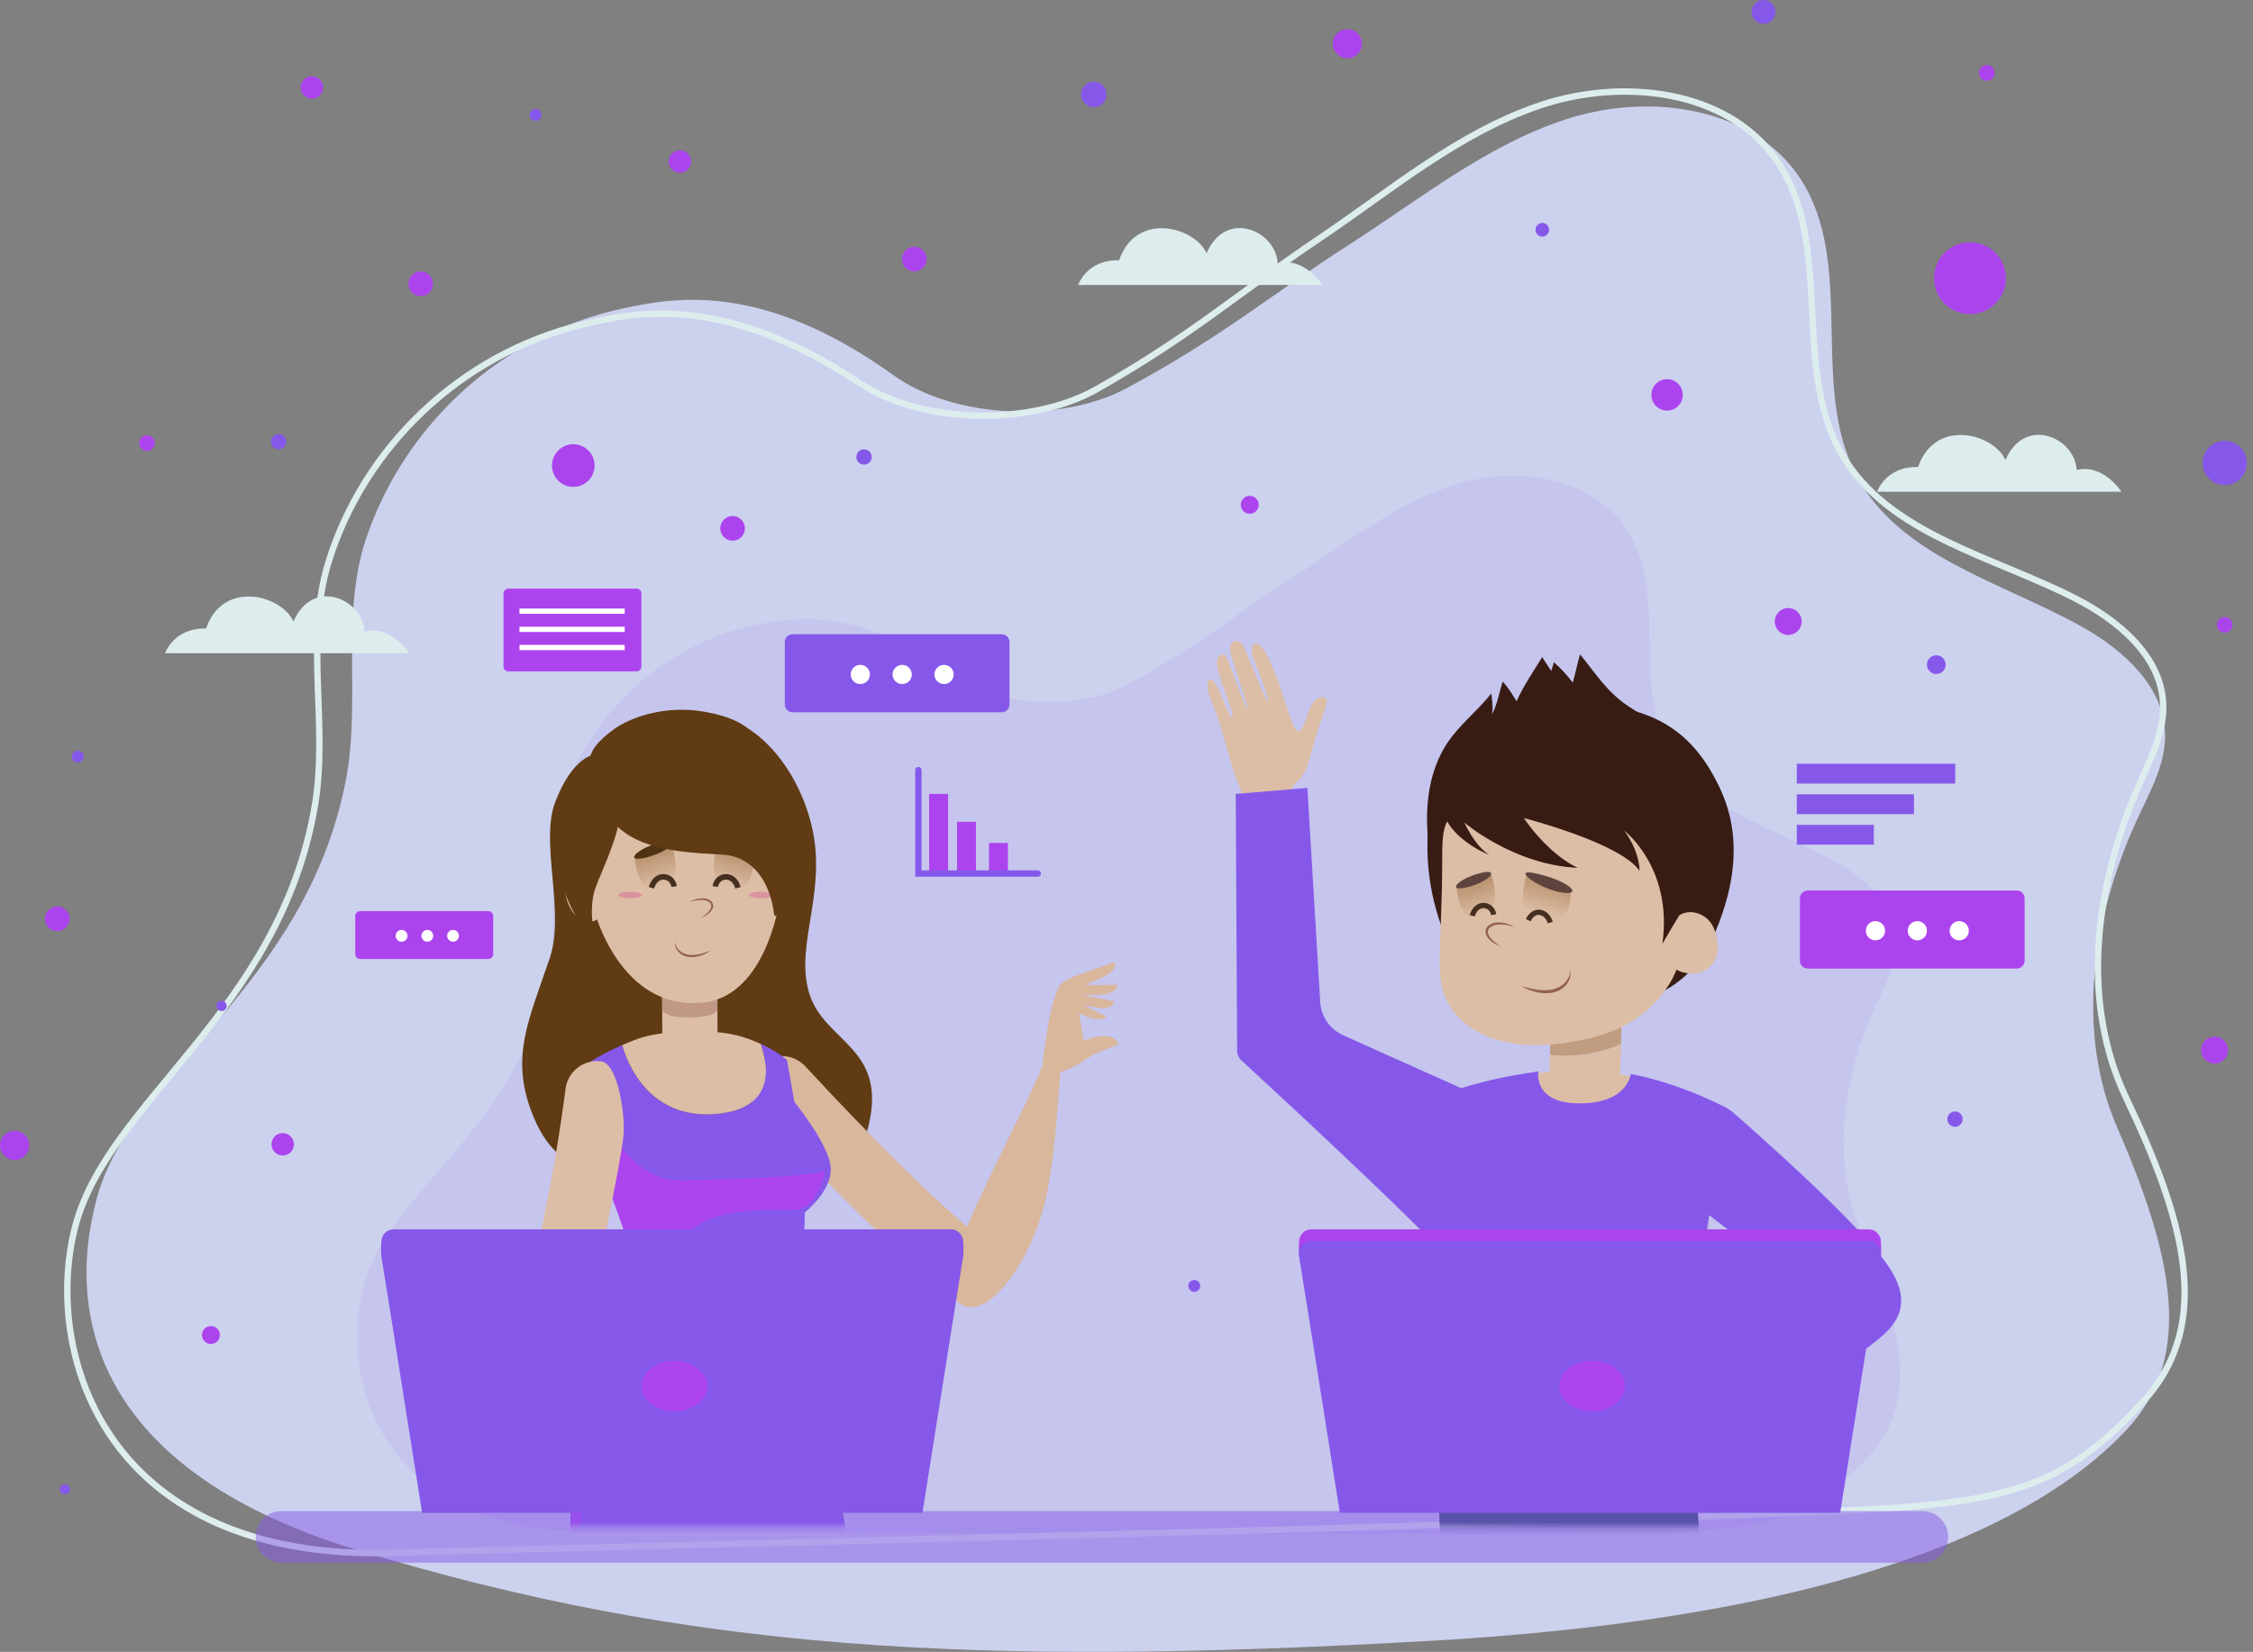 <svg xmlns="http://www.w3.org/2000/svg" width="356" height="261" viewBox="0 0 356 261" fill="none"><rect x="0" y="0" width="356" height="261" fill="#808080" stroke="none"/><path d="M56.44 244.907C16.583 232.816 9.858 209.27 15.323 189.234C20.788 169.198 48.211 156.035 54.626 123.397C57.103 110.796 53.76 97.322 57.833 85.142C63.779 67.363 79.075 52.826 98.567 48.705C106.424 47.044 120.361 44.326 141.207 59.303C150.746 66.156 167.703 66.904 178.041 61.326C193.423 53.028 200.347 46.868 213.194 38.643C224.542 31.378 235.266 22.609 248.139 18.63C261.012 14.652 277.168 16.988 284.512 28.285C293.3 41.804 285.801 61.014 293.405 75.233C300.239 88.012 316.241 91.934 328.9 98.989C335.459 102.644 341.947 108.438 342.112 115.945C342.222 120.968 339.458 125.526 337.401 130.11C330.612 145.24 327.95 162.945 334.548 178.159C342.947 197.522 347.146 214.086 335.948 225.983C324.9 237.722 298.076 255.172 225.644 259.277C153.212 263.382 108.638 260.743 56.44 244.907Z" fill="#CCD1EE"></path><path opacity="0.1" d="M93.252 241.973C60.208 242.08 53.452 217.839 57.502 202.987C61.553 188.136 81.879 178.38 86.634 154.188C88.47 144.847 85.992 134.861 89.011 125.832C93.418 112.654 104.756 101.878 119.204 98.824C125.027 97.593 135.359 95.578 150.81 106.679C157.881 111.759 170.449 112.313 178.112 108.178C189.512 102.028 194.645 97.462 204.168 91.366C212.579 85.981 220.528 79.481 230.069 76.532C239.611 73.583 251.586 75.315 257.029 83.688C263.543 93.71 257.984 107.948 263.621 118.487C268.687 127.959 280.547 130.867 289.931 136.095C294.793 138.805 299.602 143.099 299.724 148.664C299.806 152.387 297.757 155.766 296.232 159.163C291.199 170.377 289.226 183.501 294.117 194.778C300.342 209.13 303.454 221.407 295.155 230.225C286.966 238.927 280.793 241.001 268.872 241.811C251.062 243.022 111.961 241.913 93.252 241.973Z" fill="#8658E9"></path><path d="M62.372 245.346C17.056 246.841 6.816 214.428 11.773 194.235C16.73 174.042 44.215 160.053 49.764 127.235C51.906 114.564 48.106 101.199 51.883 88.9C57.397 70.948 72.513 55.954 92.206 51.243C100.143 49.345 114.231 46.205 135.869 60.543C145.771 67.103 163.031 67.337 173.374 61.448C188.763 52.687 195.619 46.32 208.434 37.709C219.753 30.103 230.394 21.013 243.362 16.646C256.329 12.278 272.824 14.124 280.626 25.192C289.963 38.44 282.912 57.868 291.067 71.85C298.395 84.416 314.78 87.852 327.859 94.519C334.637 97.973 341.405 103.568 341.796 111.066C342.058 116.083 339.384 120.724 337.429 125.368C330.979 140.696 328.801 158.475 335.963 173.482C345.078 192.582 349.84 209.01 338.812 221.242C327.93 233.312 319.549 236.361 303.23 237.941C278.851 240.302 88.029 244.499 62.372 245.346Z" stroke="#DDEDEE" stroke-width="1.008" stroke-miterlimit="10"></path><mask id="mask0_525_336" style="mask-type:luminance" maskUnits="userSpaceOnUse" x="72" y="109" width="109" height="133"><path d="M180.688 109.836H72.385V241.162H180.688V109.836Z" fill="white"></path></mask><g mask="url(#mask0_525_336)"><path d="M118.335 115.22C118.335 115.22 124.676 118.753 127.784 128.757C131.338 140.196 125.38 148.848 127.872 156.964C130.265 164.751 140.319 165.433 137.199 178.03C132.864 195.535 92.111 184.361 92.111 184.361L110.204 167.211L109.671 149.115L118.335 115.22Z" fill="#603B13"></path><path d="M94.05 119.195C94.05 119.195 90.566 119.349 87.749 126.675C85.255 133.16 89.362 144.064 86.855 151.428C83.502 161.275 80.655 166.967 84.023 175.765C88.359 187.094 96.068 184.196 96.068 184.196C96.068 184.196 111.691 177.311 108.35 156.493C105.008 135.675 94.05 119.195 94.05 119.195Z" fill="#603B13"></path><path d="M157.295 197.267L152.335 206.05C150.895 205.218 142.556 199.827 119.852 175.337C117.959 173.294 118.08 170.104 120.121 168.211C122.164 166.318 125.354 166.439 127.247 168.481C148.778 191.706 156.448 196.745 157.295 197.267Z" fill="#D9B79D"></path><path d="M126.645 210.426L127.181 191.56C127.181 191.56 131.365 188.293 131.273 184.617C131.232 182.984 129.911 179.717 125.521 174.098L124.35 167.465C124.35 167.465 123.071 166.339 120.728 165.172C120.547 165.087 120.371 165.009 120.195 164.929C121.465 168.59 122.384 175.091 113.379 175.982C102.373 177.071 99.002 167.59 98.316 165.129C98.214 165.171 98.112 165.213 98.008 165.254C96.456 165.935 94.852 166.768 93.2 167.781L95.37 185.606C95.37 185.606 101.93 201.78 102.561 209.914C102.561 209.914 81.105 223.744 94.55 266.36C94.55 266.36 112.413 273.826 136.424 263.549C136.423 263.55 131.848 220.977 126.645 210.426Z" fill="#8658E9"></path><path d="M113.35 155.628L113.379 164.323C113.379 164.323 113.285 167.149 108.998 167.149C104.71 167.149 104.653 164.357 104.653 164.357L104.617 155.627L113.35 155.628Z" fill="#DCBEA7"></path><path d="M113.35 155.609L113.36 159.49C113.36 159.49 113.261 160.752 108.973 160.762C104.686 160.771 104.635 159.525 104.635 159.525L104.617 155.629L113.35 155.609Z" fill="#C19786"></path><path d="M107.471 186.518C98.692 186.71 93.9 173.729 93.9 173.729H93.884L95.369 185.763C95.369 185.763 101.907 201.808 102.555 209.954C86.153 222.505 90.813 250.216 90.813 250.216C91.248 226.047 105.597 212.048 106.122 211.544C106.128 211.546 106.132 211.548 106.138 211.55L107.45 210.007C99.919 187.306 123.445 191.888 126.422 191.023C129.399 190.159 130.366 185.077 130.366 185.077C127.58 185.846 116.25 186.326 107.471 186.518Z" fill="#AC44EE"></path><path d="M113.377 175.984C122.383 175.092 121.464 168.591 120.194 164.931C116.427 163.237 113.843 162.956 109.783 162.973C102.646 163.002 100.592 164.196 98.314 165.132C99.001 167.592 102.372 177.073 113.377 175.984Z" fill="#DCBEA7"></path><path d="M164.668 168.933L164.948 166.418C164.948 166.418 166.01 156.947 167.748 155.391C168.839 154.416 170.671 153.941 172.182 153.412C172.952 153.143 176.068 152.042 176.068 152.042C176.068 152.042 177.614 153.394 171.455 155.569C173.012 155.723 176.069 155.567 176.574 155.598C176.574 155.598 176.848 157.74 170.98 157.083C172.233 157.484 175.51 158.085 176.083 158.229C176.083 158.229 176.036 160.18 171.321 158.741C172.03 159.339 174.509 160.379 174.797 160.597C174.797 160.597 174.211 161.89 170.492 160.128L171.283 164.452C171.283 164.452 175.658 162.443 176.76 164.993C176.76 164.993 172.919 166.409 171.961 167.115C169.346 169.039 167.665 169.247 167.026 169.635L164.668 168.933Z" fill="#D9B79D"></path><path d="M86.72 188.318C83.741 203.262 83.52 209.119 82.864 212.006C82.208 214.894 89.557 215.156 90.738 213.713C91.919 212.269 92.885 209.004 96.622 190.228C98.377 181.407 98.471 179.739 98.511 179.412C98.845 176.648 97.729 168.021 94.965 167.687C92.201 167.352 89.689 169.322 89.355 172.087C89.345 172.163 88.405 179.867 86.72 188.318Z" fill="#DCBEA7"></path><path d="M123.92 136.143C123.486 145.595 119.929 157.382 111.229 158.396C99.719 159.741 93.724 147.628 92.583 137.755C91.44 127.88 98.887 119.971 108.684 118.827C118.483 117.679 124.485 123.893 123.92 136.143Z" fill="#DCBEA7"></path><path d="M122.009 141.412C122.009 141.691 121.181 141.917 120.16 141.917C119.139 141.917 118.311 141.691 118.311 141.412C118.311 141.134 119.139 140.908 120.16 140.908C121.181 140.909 122.009 141.134 122.009 141.412Z" fill="#DA939F"></path><path d="M113.544 133.109C113.069 134.451 111.465 139.308 115.281 140.451C119.097 141.593 119.238 135.331 119.238 135.331C119.238 135.331 115.28 133.663 113.544 133.109Z" fill="url(#paint0_linear_525_336)"></path><path d="M114.505 132.975C118.722 133.739 121.304 136.44 117.474 135.491C113.645 134.542 112.304 132.575 114.505 132.975Z" fill="url(#paint1_linear_525_336)"></path><path d="M116.609 140.272C115.946 137.825 113.335 138.166 113.021 140.075" stroke="#452F20" stroke-width="0.875" stroke-miterlimit="10"></path><path d="M95.509 140.422C96.139 142.837 95.311 145.145 93.658 145.577C92.004 146.009 90.153 144.401 89.522 141.986C88.891 139.572 89.719 137.264 91.373 136.832C93.026 136.4 94.877 138.007 95.509 140.422Z" fill="#DCBEA7"></path><path d="M93.434 121.417C93.434 121.417 91.644 120.657 90.008 122.609C88.402 124.523 85.55 138.711 92.446 146.71C92.588 146.875 94.132 149.515 94.094 149.3C92.885 142.435 93.799 140.928 94.973 138.095C96.202 135.131 98.259 130.259 97.774 128.373C97.29 126.487 93.434 121.417 93.434 121.417Z" fill="#603B13"></path><path d="M106.005 133.109C106.48 134.451 108.084 139.308 104.268 140.451C100.451 141.593 100.311 135.331 100.311 135.331C100.311 135.331 104.269 133.663 106.005 133.109Z" fill="url(#paint2_linear_525_336)"></path><path d="M105.041 132.975C100.824 133.739 98.242 136.44 102.072 135.491C105.901 134.542 107.242 132.575 105.041 132.975Z" fill="#4F3313"></path><path d="M102.941 140.272C103.604 137.825 106.215 138.166 106.529 140.075" stroke="#452F20" stroke-width="0.875" stroke-miterlimit="10"></path><path d="M101.439 141.412C101.439 141.691 100.611 141.917 99.59 141.917C98.569 141.917 97.74 141.691 97.74 141.412C97.74 141.134 98.569 140.908 99.59 140.908C100.611 140.909 101.439 141.134 101.439 141.412Z" fill="#DA939F"></path><path d="M108.945 142.505C109.453 142.225 110.013 142.021 110.606 141.951C111.19 141.887 111.844 141.953 112.355 142.38C112.591 142.596 112.754 142.965 112.667 143.293C112.658 143.463 112.559 143.595 112.507 143.746C112.417 143.871 112.328 143.998 112.225 144.11C111.804 144.55 111.272 144.817 110.743 145.047C111.208 144.702 111.694 144.384 112.04 143.948C112.402 143.541 112.55 142.933 112.136 142.612C111.767 142.265 111.171 142.177 110.622 142.194C110.061 142.212 109.504 142.347 108.945 142.505Z" fill="#936053"></path><path d="M106.697 148.864C106.683 149.455 107.077 149.947 107.493 150.29C107.924 150.636 108.462 150.834 109.019 150.865C109.576 150.918 110.142 150.835 110.701 150.709C111.261 150.579 111.805 150.375 112.364 150.181C112.118 150.342 111.858 150.483 111.602 150.636C111.329 150.749 111.06 150.879 110.776 150.976C110.208 151.165 109.601 151.255 108.986 151.225C108.377 151.162 107.755 150.938 107.311 150.498C106.882 150.078 106.529 149.461 106.697 148.864Z" fill="#936053"></path><path d="M150.187 201.303C152.168 192.611 163.503 172.61 164.866 167.85C167.17 166.283 167.86 167.568 167.568 169.491C167.275 171.414 166.875 183.573 164.819 191.105C162.763 198.636 157.899 205.573 154.378 206.414C150.856 207.255 149.715 203.37 150.187 201.303Z" fill="#D9B79D"></path><path d="M93.141 122.224C93.141 122.224 94.468 128.647 98.9 131.683C103.332 134.719 110.165 134.761 114.275 135.043C118.385 135.325 121.563 138.5 122.339 144.553C122.363 144.741 122.609 144.788 122.694 144.621C123.584 142.878 126.202 136.71 124.056 127.784C121.503 117.162 119.423 113.955 111.495 112.49C104.867 111.265 99.338 113.548 97.115 115.147C93.453 117.783 92.773 119.524 93.141 122.224Z" fill="#603B13"></path></g><mask id="mask1_525_336" style="mask-type:luminance" maskUnits="userSpaceOnUse" x="185" y="91" width="123" height="151"><path d="M307.874 91.658H185.842V241.264H307.874V91.658Z" fill="white"></path></mask><g mask="url(#mask1_525_336)"><path d="M204.191 124.246C204.191 124.246 206.118 122.645 206.613 120.993C207.109 119.341 207.646 117.241 208.152 115.635C208.658 114.03 209.605 111.569 209.665 110.934C209.727 110.299 209.075 109.885 208.166 110.36C207.257 110.836 206.548 112.93 206.335 113.655C206.122 114.38 205.586 115.793 204.969 115.451C204.351 115.109 203.263 111.531 202.865 110.289C202.467 109.048 201.389 105.842 200.33 103.779C199.598 102.355 198.897 101.458 198.217 101.783C197.537 102.108 197.748 103.39 198.122 104.296C198.495 105.202 200.598 110.411 200.361 110.784C200.125 111.158 196.92 102.721 196.324 101.839C195.726 100.956 193.91 100.919 194.455 103.202C194.999 105.484 197.356 111.786 197.125 112C196.894 112.214 194.272 104.746 193.822 103.902C193.372 103.056 192.289 103.27 192.267 104.798C192.247 106.327 194.933 112.595 194.763 113.161C194.593 113.728 193.922 112.21 193.316 110.729C192.637 109.072 191.883 107.267 191.194 107.34C190.597 107.403 190.6 109.002 191.59 111.238C192.581 113.473 193.638 117.539 194.788 121.395C195.639 124.25 198.437 130.568 199.505 130.608L201.95 129.427C203.117 129.471 204.154 125.248 204.191 124.246Z" fill="#DCBEA7"></path><path d="M195.262 125.443L206.582 124.492L208.611 158.32C208.749 160.615 210.151 162.644 212.249 163.584L238.122 175.173C240.056 179.379 239.525 194.618 231.126 201.669C229.71 198.472 200.932 171.933 196.156 167.542C195.728 167.147 195.485 166.596 195.482 166.013L195.262 125.443Z" fill="#8658E9"></path><path d="M235.67 160.263C235.67 160.263 225.777 149.371 225.553 134.407C225.31 118.171 235.134 111.358 247.476 111.173C261.039 110.97 267.313 115.43 271.577 124.139C275.413 131.973 274.108 139.976 271.023 147.297C266.24 158.644 255.724 160.745 235.67 160.263Z" fill="#381C14"></path><path d="M228.961 234.774L228.416 336.301C228.416 336.301 236.359 340.289 243.847 337.175L246.708 252.666L248.919 252.561L259.732 337.184C259.732 337.184 265.45 339.756 273.893 336.643L265.324 234.773L228.961 234.774Z" fill="#404146"></path><path d="M265.324 234.774H228.881V248.95C231.877 250.259 237.906 252.363 246.607 253.893L246.689 252.673L248.91 252.565L249.159 254.306C254.226 255.08 260.145 255.62 266.914 255.745L265.324 234.774Z" fill="#343438"></path><path d="M244.919 166.664L244.734 173.402L255.895 173.708L256.136 164.943C251.446 167.071 246.82 166.894 244.919 166.664Z" fill="#DCBEA7"></path><path d="M256.134 164.945L256.32 158.192L245.159 157.885L244.918 166.665C246.819 166.894 251.444 167.071 256.134 164.945Z" fill="#C09D81"></path><path d="M249.52 174.928C256.127 174.928 257.71 171.263 257.939 170.116C253.247 169.172 248.601 168.791 242.825 169.571C242.693 170.903 243.03 174.928 249.52 174.928Z" fill="#DCBEA7"></path><path d="M272.802 175.053C272.802 175.053 266.443 171.581 258.7 169.894C258.366 169.82 258.034 169.751 257.705 169.685C257.477 170.831 256.24 174.337 249.633 174.337C243.143 174.337 242.937 170.607 243.069 169.276C238.661 169.933 235.178 170.61 230.908 171.929C230.908 171.929 225.468 193.541 227.551 241.924C227.551 241.924 243.277 247.578 268.517 242.765C268.517 242.765 266.142 208.879 269.421 195.629C269.421 195.629 271.765 183.382 272.802 175.053Z" fill="#8658E9"></path><path d="M270.21 191.961C265.718 216.055 249.191 230.398 227.059 224.753C227.149 230.592 227.296 235.608 227.554 242.517C227.554 242.517 243.279 248.171 268.519 243.358C268.519 243.358 266.145 209.472 269.423 196.222C269.423 196.222 269.749 194.523 270.21 191.961Z" fill="#2D4D6B"></path><path d="M268.029 218.889C268.029 218.889 262.029 219.267 258.508 221.97C258.508 221.97 256.989 223.255 257.944 224.123C258.899 224.992 257.567 226.261 258.552 227.209C259.536 228.157 258.659 229.225 260.336 230.012C260.336 230.012 260.279 231.366 261.494 231.756C262.709 232.148 265.444 233.257 265.91 232.736C266.376 232.215 268.773 230.359 268.782 230.034C268.791 229.711 268.661 229.191 267.626 229.127C267.626 229.127 268.626 228.804 269.633 228.082C270.641 227.359 271.719 224.723 271.719 224.723C271.719 224.723 274.548 222.764 273.618 220.175C272.689 217.587 268.029 218.889 268.029 218.889Z" fill="#DCBEA7"></path><path d="M266.142 188.743C274.399 195.897 282.482 200.625 286.173 203.999C281.816 207.159 274.587 213.423 266.615 218.043C266.594 218.055 266.575 218.069 266.554 218.081L271.528 226.409C272.198 226.02 278.426 223.773 284.339 220.089C296.846 212.297 298.714 210.131 299.641 208.436C302.045 204.044 298.182 199.565 295.873 196.888C293.793 194.478 290.804 191.402 286.987 187.749C280.604 181.638 274.128 176.019 273.854 175.783C271.581 173.813 268.141 174.059 266.172 176.333C264.202 178.606 263.868 186.773 266.142 188.743Z" fill="#8658E9"></path><path d="M227.886 135.747C227.886 149.74 226.524 154.39 228.768 158.455C230.879 162.281 237.143 167.554 251.776 163.894C262.259 161.272 264.895 153.215 264.895 153.215C264.895 153.215 266.288 154.04 268.105 153.798C269.613 153.598 271.614 152.109 271.43 149.455C271.172 145.756 269.465 144.641 268.045 144.248C265.51 143.546 263.802 145.952 263.802 145.952C263.802 145.952 263.799 140.63 263.2 136.716C262.601 132.802 261.942 128.696 243.444 127.563C238.875 127.283 232.687 127.17 230.237 128.34C227.97 129.421 227.886 131.985 227.886 135.747Z" fill="#DCBEA7"></path><path d="M239.309 146.443C238.625 146.249 237.945 146.085 237.259 146.064C236.588 146.047 235.866 146.162 235.409 146.575C234.914 146.972 235.088 147.706 235.526 148.208C235.95 148.741 236.544 149.129 237.113 149.551C236.466 149.269 235.814 148.943 235.3 148.406C235.176 148.269 235.066 148.113 234.954 147.961C234.889 147.778 234.766 147.616 234.753 147.408C234.647 147.005 234.852 146.554 235.142 146.291C235.761 145.758 236.566 145.684 237.279 145.766C238.004 145.851 238.687 146.101 239.309 146.443Z" fill="#936053"></path><path d="M248.065 153.349C248.242 153.731 248.16 154.181 248.052 154.583C247.904 154.978 247.698 155.363 247.404 155.678C246.839 156.335 246.008 156.729 245.169 156.871C244.323 156.997 243.472 156.929 242.666 156.733C242.262 156.637 241.876 156.483 241.487 156.354C241.117 156.171 240.742 156.006 240.383 155.811C240.785 155.9 241.173 156.019 241.562 156.119C241.96 156.19 242.349 156.289 242.742 156.348C243.53 156.46 244.32 156.498 245.083 156.377C245.844 156.256 246.568 155.936 247.124 155.407C247.653 154.885 248.158 154.167 248.065 153.349Z" fill="#936053"></path><path d="M241.25 138.106C240.817 139.753 239.267 144.552 243.932 145.531C248.597 146.51 248.185 140.673 248.185 140.673C248.185 140.673 243.376 138.593 241.25 138.106Z" fill="url(#paint3_linear_525_336)"></path><path d="M242.303 137.932C247.661 138.98 250.36 141.496 246.928 141.042C243.496 140.588 238.77 137.241 242.303 137.932Z" fill="#5E443D"></path><path d="M241.486 145.393C242.322 143.522 244.351 143.831 244.969 145.771" stroke="#452F20" stroke-width="0.827" stroke-miterlimit="10"></path><path d="M235.533 137.93C235.982 139.199 237.498 143.79 233.891 144.869C230.284 145.948 230.15 140.029 230.15 140.029C230.15 140.029 233.892 138.455 235.533 137.93Z" fill="url(#paint4_linear_525_336)"></path><path d="M234.621 137.803C230.635 138.526 228.195 141.079 231.815 140.182C235.434 139.285 236.702 137.426 234.621 137.803Z" fill="#5E443D"></path><path d="M232.635 144.7C233.261 142.387 235.729 142.71 236.025 144.514" stroke="#452F20" stroke-width="0.827" stroke-miterlimit="10"></path><path d="M235.643 109.548C235.751 110.678 235.976 111.716 235.746 112.864C236.595 111.318 236.875 109.458 237.43 107.686C238.273 108.54 239.108 109.938 239.634 110.81C240.788 108.255 242.263 106.153 243.686 103.814C244.059 104.475 245.065 105.855 245.101 106.073C245.193 105.616 245.473 105.053 245.52 104.626C246.57 105.542 247.639 106.686 248.514 107.849C248.928 106.397 249.246 104.84 249.662 103.388C252.278 106.58 253.891 109.341 257.436 111.678C260.248 113.53 263.097 115.183 265.76 117.272C271.031 121.412 272.427 129.252 268.953 137.155C268.953 137.155 267.825 138.919 264.984 138.034C266.344 131.246 264.911 129.509 260.596 127.597C256.446 125.761 251.847 127.627 247.39 126.027C243.432 124.608 239.488 121.263 234.57 122.685C232.13 123.389 230.5 121.634 229.356 128.423C227.073 129.565 226.962 130.746 225.668 132.945C225.448 130.399 224.851 123.621 228.37 117.897C230.376 114.631 233.459 112.388 235.643 109.548Z" fill="#381C14"></path><path d="M228.107 128.051C228.435 131.219 232.859 134.168 235.316 135.041C233.023 133.676 231.384 129.962 231.384 129.962C231.384 129.962 239.194 136.68 249.297 137.117C244.437 134.823 240.777 129.253 240.777 129.253C240.777 129.253 256.123 133.185 259.073 137.609C258.963 134.058 256.616 131.219 256.616 131.219C256.616 131.219 264.371 137.062 262.677 149.131C266.336 142.687 268.357 140.885 267.92 135.041C267.483 129.197 253.448 124.064 253.448 124.064L232.586 125.211L228.107 128.051Z" fill="#381C14"></path></g><path d="M150.329 194.247H62.127C61.16 194.247 60.397 195.029 60.263 195.995C60.226 196.261 60.183 198.075 60.25 198.356L66.699 237.22H145.758L152.194 198.387C152.283 198.016 152.232 196.082 152.144 195.745C151.925 194.898 151.212 194.247 150.329 194.247Z" fill="#8658E9"></path><path d="M150.33 196.064H62.128C60.893 196.064 59.992 197.336 60.304 198.639L66.698 239.037H145.759L152.153 198.639C152.465 197.336 151.564 196.064 150.33 196.064Z" fill="#8658E9"></path><path d="M106.572 222.987C109.44 222.987 111.766 221.201 111.766 218.998C111.766 216.794 109.44 215.008 106.572 215.008C103.704 215.008 101.379 216.794 101.379 218.998C101.379 221.201 103.704 222.987 106.572 222.987Z" fill="#AC44EE"></path><path d="M295.338 194.247H207.137C206.17 194.247 205.407 195.029 205.273 195.995C205.236 196.261 205.192 198.075 205.26 198.356L211.708 237.22H290.769L297.204 198.387C297.293 198.016 297.242 196.082 297.155 195.745C296.934 194.898 296.222 194.247 295.338 194.247Z" fill="#AC44EE"></path><path d="M295.339 196.064H207.138C205.903 196.064 205.002 197.336 205.314 198.639L211.708 239.037H290.768L297.162 198.639C297.475 197.336 296.573 196.064 295.339 196.064Z" fill="#8658E9"></path><path d="M251.582 222.987C254.45 222.987 256.775 221.201 256.775 218.998C256.775 216.794 254.45 215.008 251.582 215.008C248.714 215.008 246.389 216.794 246.389 218.998C246.389 221.201 248.714 222.987 251.582 222.987Z" fill="#AC44EE"></path><path opacity="0.5" d="M303.751 238.749H44.473C42.22 238.749 40.393 240.575 40.393 242.829C40.393 245.083 42.219 246.91 44.473 246.91H303.751C306.004 246.91 307.832 245.084 307.832 242.829C307.832 240.576 306.005 238.749 303.751 238.749Z" fill="#8658E9"></path><path d="M335.22 77.695H296.607C296.607 77.695 297.951 73.662 303.083 73.785C305.771 65.965 315.058 68.531 316.891 72.685C319.946 65.598 327.889 69.141 328.133 74.274C332.287 73.174 335.22 77.695 335.22 77.695Z" fill="#DDEDEE"></path><path d="M208.976 45.028H170.363C170.363 45.028 171.707 40.996 176.839 41.118C179.527 33.297 188.814 35.864 190.647 40.018C193.702 32.931 201.644 36.474 201.888 41.607C206.043 40.507 208.976 45.028 208.976 45.028Z" fill="#DDEDEE"></path><path d="M64.699 103.216H26.086C26.086 103.216 27.43 99.184 32.562 99.307C35.25 91.486 44.536 94.052 46.37 98.207C49.424 91.12 57.367 94.663 57.611 99.796C61.767 98.695 64.699 103.216 64.699 103.216Z" fill="#DDEDEE"></path><path d="M158.278 100.213H125.241C124.56 100.213 124.008 100.765 124.008 101.446V111.307C124.008 111.988 124.56 112.54 125.241 112.54H158.278C158.959 112.54 159.511 111.988 159.511 111.307V101.446C159.511 100.765 158.96 100.213 158.278 100.213Z" fill="#8658E9"></path><path d="M137.457 106.568C137.457 107.407 136.777 108.086 135.939 108.086C135.1 108.086 134.42 107.406 134.42 106.568C134.42 105.728 135.1 105.049 135.939 105.049C136.777 105.049 137.457 105.728 137.457 106.568Z" fill="white"></path><path d="M144.077 106.568C144.077 107.407 143.396 108.086 142.558 108.086C141.719 108.086 141.039 107.406 141.039 106.568C141.039 105.728 141.719 105.049 142.558 105.049C143.397 105.049 144.077 105.728 144.077 106.568Z" fill="white"></path><path d="M150.694 106.568C150.694 107.407 150.014 108.086 149.175 108.086C148.337 108.086 147.656 107.406 147.656 106.568C147.656 105.728 148.337 105.049 149.175 105.049C150.014 105.049 150.694 105.728 150.694 106.568Z" fill="white"></path><path d="M318.682 140.702H285.645C284.964 140.702 284.412 141.254 284.412 141.935V151.796C284.412 152.477 284.964 153.029 285.645 153.029H318.682C319.363 153.029 319.915 152.477 319.915 151.796V141.935C319.915 141.255 319.363 140.702 318.682 140.702Z" fill="#AC44EE"></path><path d="M296.343 148.577C297.182 148.577 297.862 147.897 297.862 147.058C297.862 146.219 297.182 145.539 296.343 145.539C295.504 145.539 294.824 146.219 294.824 147.058C294.824 147.897 295.504 148.577 296.343 148.577Z" fill="white"></path><path d="M302.962 148.577C303.801 148.577 304.481 147.897 304.481 147.058C304.481 146.219 303.801 145.539 302.962 145.539C302.123 145.539 301.443 146.219 301.443 147.058C301.443 147.897 302.123 148.577 302.962 148.577Z" fill="white"></path><path d="M309.581 148.577C310.42 148.577 311.1 147.897 311.1 147.058C311.1 146.219 310.42 145.539 309.581 145.539C308.742 145.539 308.062 146.219 308.062 147.058C308.062 147.897 308.742 148.577 309.581 148.577Z" fill="white"></path><path d="M77.168 143.959H56.891C56.473 143.959 56.135 144.298 56.135 144.716V150.768C56.135 151.186 56.473 151.525 56.891 151.525H77.169C77.587 151.525 77.925 151.186 77.925 150.768V144.716C77.925 144.298 77.586 143.959 77.168 143.959Z" fill="#AC44EE"></path><path d="M63.456 148.792C63.971 148.792 64.388 148.375 64.388 147.86C64.388 147.345 63.971 146.928 63.456 146.928C62.941 146.928 62.523 147.345 62.523 147.86C62.523 148.375 62.941 148.792 63.456 148.792Z" fill="white"></path><path d="M67.52 148.792C68.035 148.792 68.452 148.375 68.452 147.86C68.452 147.345 68.035 146.928 67.52 146.928C67.005 146.928 66.588 147.345 66.588 147.86C66.588 148.375 67.005 148.792 67.52 148.792Z" fill="white"></path><path d="M71.583 148.792C72.097 148.792 72.515 148.375 72.515 147.86C72.515 147.345 72.097 146.928 71.583 146.928C71.068 146.928 70.65 147.345 70.65 147.86C70.65 148.375 71.068 148.792 71.583 148.792Z" fill="white"></path><path d="M308.949 120.675H283.916V123.804H308.949V120.675Z" fill="#8658E9"></path><path d="M302.429 125.502H283.916V128.631H302.429V125.502Z" fill="#8658E9"></path><path d="M296.091 130.328H283.916V133.457H296.091V130.328Z" fill="#8658E9"></path><path d="M100.592 93.006H80.315C79.897 93.006 79.559 93.345 79.559 93.763V105.322C79.559 105.74 79.897 106.079 80.315 106.079H100.592C101.011 106.079 101.349 105.74 101.349 105.322V93.763C101.35 93.345 101.011 93.006 100.592 93.006Z" fill="#AC44EE"></path><path d="M98.708 96.151H82.082V96.982H98.708V96.151Z" fill="white"></path><path d="M98.708 99.023H82.082V99.855H98.708V99.023Z" fill="white"></path><path d="M98.708 101.895H82.082V102.726H98.708V101.895Z" fill="white"></path><path d="M284.69 98.197C284.69 99.371 283.738 100.324 282.563 100.324C281.388 100.324 280.436 99.371 280.436 98.197C280.436 97.022 281.388 96.069 282.563 96.069C283.738 96.069 284.69 97.022 284.69 98.197Z" fill="#AC44EE"></path><path d="M265.899 62.389C265.899 63.76 264.788 64.871 263.417 64.871C262.046 64.871 260.936 63.76 260.936 62.389C260.936 61.019 262.046 59.908 263.417 59.908C264.787 59.908 265.899 61.019 265.899 62.389Z" fill="#AC44EE"></path><path d="M316.951 43.954C316.951 47.086 314.411 49.626 311.278 49.626C308.145 49.626 305.605 47.086 305.605 43.954C305.605 40.821 308.145 38.281 311.278 38.281C314.411 38.281 316.951 40.821 316.951 43.954Z" fill="#AC44EE"></path><path d="M198.893 79.761C198.893 80.545 198.258 81.179 197.475 81.179C196.691 81.179 196.057 80.545 196.057 79.761C196.057 78.978 196.691 78.343 197.475 78.343C198.258 78.343 198.893 78.978 198.893 79.761Z" fill="#AC44EE"></path><path d="M115.755 85.434C116.832 85.434 117.705 84.561 117.705 83.484C117.705 82.406 116.832 81.533 115.755 81.533C114.678 81.533 113.805 82.406 113.805 83.484C113.805 84.561 114.678 85.434 115.755 85.434Z" fill="#AC44EE"></path><path d="M93.953 73.557C93.953 75.417 92.445 76.925 90.585 76.925C88.725 76.925 87.217 75.417 87.217 73.557C87.217 71.697 88.725 70.189 90.585 70.189C92.445 70.189 93.953 71.696 93.953 73.557Z" fill="#AC44EE"></path><path d="M109.197 25.518C109.197 26.496 108.403 27.29 107.425 27.29C106.446 27.29 105.652 26.496 105.652 25.518C105.652 24.539 106.446 23.745 107.425 23.745C108.403 23.745 109.197 24.538 109.197 25.518Z" fill="#AC44EE"></path><path d="M144.474 42.889C145.551 42.889 146.424 42.016 146.424 40.939C146.424 39.862 145.551 38.989 144.474 38.989C143.397 38.989 142.523 39.862 142.523 40.939C142.523 42.016 143.397 42.889 144.474 42.889Z" fill="#AC44EE"></path><path d="M313.94 12.755C314.625 12.755 315.181 12.199 315.181 11.514C315.181 10.829 314.625 10.273 313.94 10.273C313.255 10.273 312.699 10.829 312.699 11.514C312.699 12.199 313.255 12.755 313.94 12.755Z" fill="#AC44EE"></path><path d="M351.518 99.969C352.204 99.969 352.759 99.413 352.759 98.728C352.759 98.043 352.204 97.487 351.518 97.487C350.833 97.487 350.277 98.043 350.277 98.728C350.277 99.413 350.833 99.969 351.518 99.969Z" fill="#AC44EE"></path><path d="M352.052 165.912C352.052 167.086 351.099 168.039 349.924 168.039C348.75 168.039 347.797 167.086 347.797 165.912C347.797 164.737 348.75 163.784 349.924 163.784C351.099 163.784 352.052 164.737 352.052 165.912Z" fill="#AC44EE"></path><path d="M66.476 46.79C67.553 46.79 68.426 45.917 68.426 44.84C68.426 43.763 67.553 42.89 66.476 42.89C65.398 42.89 64.525 43.763 64.525 44.84C64.525 45.917 65.398 46.79 66.476 46.79Z" fill="#AC44EE"></path><path d="M23.223 71.252C23.909 71.252 24.464 70.697 24.464 70.011C24.464 69.326 23.909 68.77 23.223 68.77C22.538 68.77 21.982 69.326 21.982 70.011C21.982 70.697 22.538 71.252 23.223 71.252Z" fill="#AC44EE"></path><path d="M51.052 13.818C51.052 14.797 50.259 15.59 49.28 15.59C48.301 15.59 47.508 14.797 47.508 13.818C47.508 12.839 48.301 12.046 49.28 12.046C50.259 12.046 51.052 12.839 51.052 13.818Z" fill="#AC44EE"></path><path d="M9.042 147.122C10.119 147.122 10.992 146.249 10.992 145.171C10.992 144.094 10.119 143.221 9.042 143.221C7.965 143.221 7.092 144.094 7.092 145.171C7.092 146.249 7.965 147.122 9.042 147.122Z" fill="#AC44EE"></path><path d="M46.444 180.802C46.444 181.781 45.65 182.574 44.671 182.574C43.692 182.574 42.898 181.781 42.898 180.802C42.898 179.823 43.692 179.03 44.671 179.03C45.65 179.03 46.444 179.823 46.444 180.802Z" fill="#AC44EE"></path><path d="M34.746 210.938C34.746 211.721 34.112 212.356 33.328 212.356C32.545 212.356 31.91 211.721 31.91 210.938C31.91 210.155 32.545 209.52 33.328 209.52C34.111 209.519 34.746 210.155 34.746 210.938Z" fill="#AC44EE"></path><path d="M4.609 180.979C4.609 182.252 3.578 183.284 2.305 183.284C1.032 183.284 0 182.252 0 180.979C0 179.707 1.031 178.675 2.305 178.675C3.578 178.675 4.609 179.707 4.609 180.979Z" fill="#AC44EE"></path><path d="M215.203 6.905C215.203 8.178 214.171 9.21 212.898 9.21C211.626 9.21 210.594 8.178 210.594 6.905C210.594 5.633 211.625 4.601 212.898 4.601C214.171 4.601 215.203 5.632 215.203 6.905Z" fill="#AC44EE"></path><path d="M149.808 125.439H146.812V138.009H149.808V125.439Z" fill="#AC44EE"></path><path d="M154.213 129.845H151.217V138.009H154.213V129.845Z" fill="#AC44EE"></path><path d="M159.263 133.192H156.268V138.009H159.263V133.192Z" fill="#AC44EE"></path><path d="M145.119 121.68V138.02H163.985" stroke="#8658E9" stroke-miterlimit="10" stroke-linecap="round"></path><path d="M305.956 106.496C306.773 106.496 307.435 105.834 307.435 105.017C307.435 104.2 306.773 103.538 305.956 103.538C305.139 103.538 304.477 104.2 304.477 105.017C304.477 105.834 305.139 106.496 305.956 106.496Z" fill="#8658E9"></path><path d="M348.043 73.149C348.043 75.079 349.608 76.644 351.539 76.644C353.469 76.644 355.035 75.079 355.035 73.149C355.035 71.218 353.469 69.653 351.539 69.653C349.608 69.652 348.043 71.217 348.043 73.149Z" fill="#8658E9"></path><path d="M244.774 36.306C244.774 36.9 244.292 37.381 243.699 37.381C243.104 37.381 242.623 36.899 242.623 36.306C242.623 35.711 243.105 35.23 243.699 35.23C244.292 35.23 244.774 35.712 244.774 36.306Z" fill="#8658E9"></path><path d="M280.54 1.883C280.54 2.923 279.698 3.765 278.658 3.765C277.618 3.765 276.775 2.923 276.775 1.883C276.775 0.843 277.619 0 278.658 0C279.697 0 280.54 0.842 280.54 1.883Z" fill="#8658E9"></path><path d="M174.853 14.926C174.853 16.04 173.95 16.943 172.836 16.943C171.721 16.943 170.818 16.04 170.818 14.926C170.818 13.812 171.721 12.909 172.836 12.909C173.95 12.909 174.853 13.812 174.853 14.926Z" fill="#8658E9"></path><path d="M137.741 72.207C137.741 72.876 137.199 73.417 136.53 73.417C135.862 73.417 135.32 72.876 135.32 72.207C135.32 71.539 135.862 70.997 136.53 70.997C137.199 70.997 137.741 71.539 137.741 72.207Z" fill="#8658E9"></path><path d="M85.568 18.153C85.568 18.673 85.147 19.094 84.627 19.094C84.108 19.094 83.686 18.673 83.686 18.153C83.686 17.633 84.107 17.211 84.627 17.211C85.147 17.211 85.568 17.633 85.568 18.153Z" fill="#8658E9"></path><path d="M45.231 69.787C45.231 70.455 44.689 70.997 44.021 70.997C43.352 70.997 42.81 70.455 42.81 69.787C42.81 69.118 43.352 68.577 44.021 68.577C44.689 68.577 45.231 69.118 45.231 69.787Z" fill="#8658E9"></path><path d="M12.285 120.48C12.806 120.48 13.227 120.059 13.227 119.539C13.227 119.019 12.806 118.597 12.285 118.597C11.765 118.597 11.344 119.019 11.344 119.539C11.344 120.059 11.765 120.48 12.285 120.48Z" fill="#8658E9"></path><path d="M35.817 158.937C35.817 159.383 35.456 159.744 35.01 159.744C34.565 159.744 34.203 159.383 34.203 158.937C34.203 158.491 34.565 158.13 35.01 158.13C35.456 158.13 35.817 158.491 35.817 158.937Z" fill="#8658E9"></path><path d="M188.703 204.117C189.223 204.117 189.645 203.695 189.645 203.175C189.645 202.655 189.223 202.233 188.703 202.233C188.183 202.233 187.762 202.655 187.762 203.175C187.762 203.695 188.183 204.117 188.703 204.117Z" fill="#8658E9"></path><path d="M10.27 236.119C10.716 236.119 11.077 235.758 11.077 235.312C11.077 234.867 10.716 234.505 10.27 234.505C9.824 234.505 9.463 234.867 9.463 235.312C9.463 235.758 9.824 236.119 10.27 236.119Z" fill="#8658E9"></path><path d="M310.125 176.82C310.125 177.489 309.584 178.031 308.915 178.031C308.247 178.031 307.705 177.489 307.705 176.82C307.705 176.152 308.247 175.61 308.915 175.61C309.584 175.61 310.125 176.152 310.125 176.82Z" fill="#8658E9"></path><defs><linearGradient id="paint0_linear_525_336" x1="116.483" y1="134.445" x2="114.818" y2="140.097" gradientUnits="userSpaceOnUse"><stop stop-color="#B9906C"></stop><stop offset="1" stop-color="#B9906C" stop-opacity="0"></stop></linearGradient><linearGradient id="paint1_linear_525_336" x1="119.345" y1="134.307" x2="113.445" y2="134.307" gradientUnits="userSpaceOnUse"><stop stop-color="#4A332B"></stop><stop offset="1" stop-color="#382723"></stop></linearGradient><linearGradient id="paint2_linear_525_336" x1="103.065" y1="134.445" x2="104.731" y2="140.097" gradientUnits="userSpaceOnUse"><stop stop-color="#B9906C"></stop><stop offset="1" stop-color="#B9906C" stop-opacity="0"></stop></linearGradient><linearGradient id="paint3_linear_525_336" x1="245.062" y1="138.931" x2="243.479" y2="144.513" gradientUnits="userSpaceOnUse"><stop stop-color="#B9906C"></stop><stop offset="1" stop-color="#B9906C" stop-opacity="0"></stop></linearGradient><linearGradient id="paint4_linear_525_336" x1="232.754" y1="139.193" x2="234.328" y2="144.536" gradientUnits="userSpaceOnUse"><stop stop-color="#B9906C"></stop><stop offset="1" stop-color="#B9906C" stop-opacity="0"></stop></linearGradient></defs></svg>